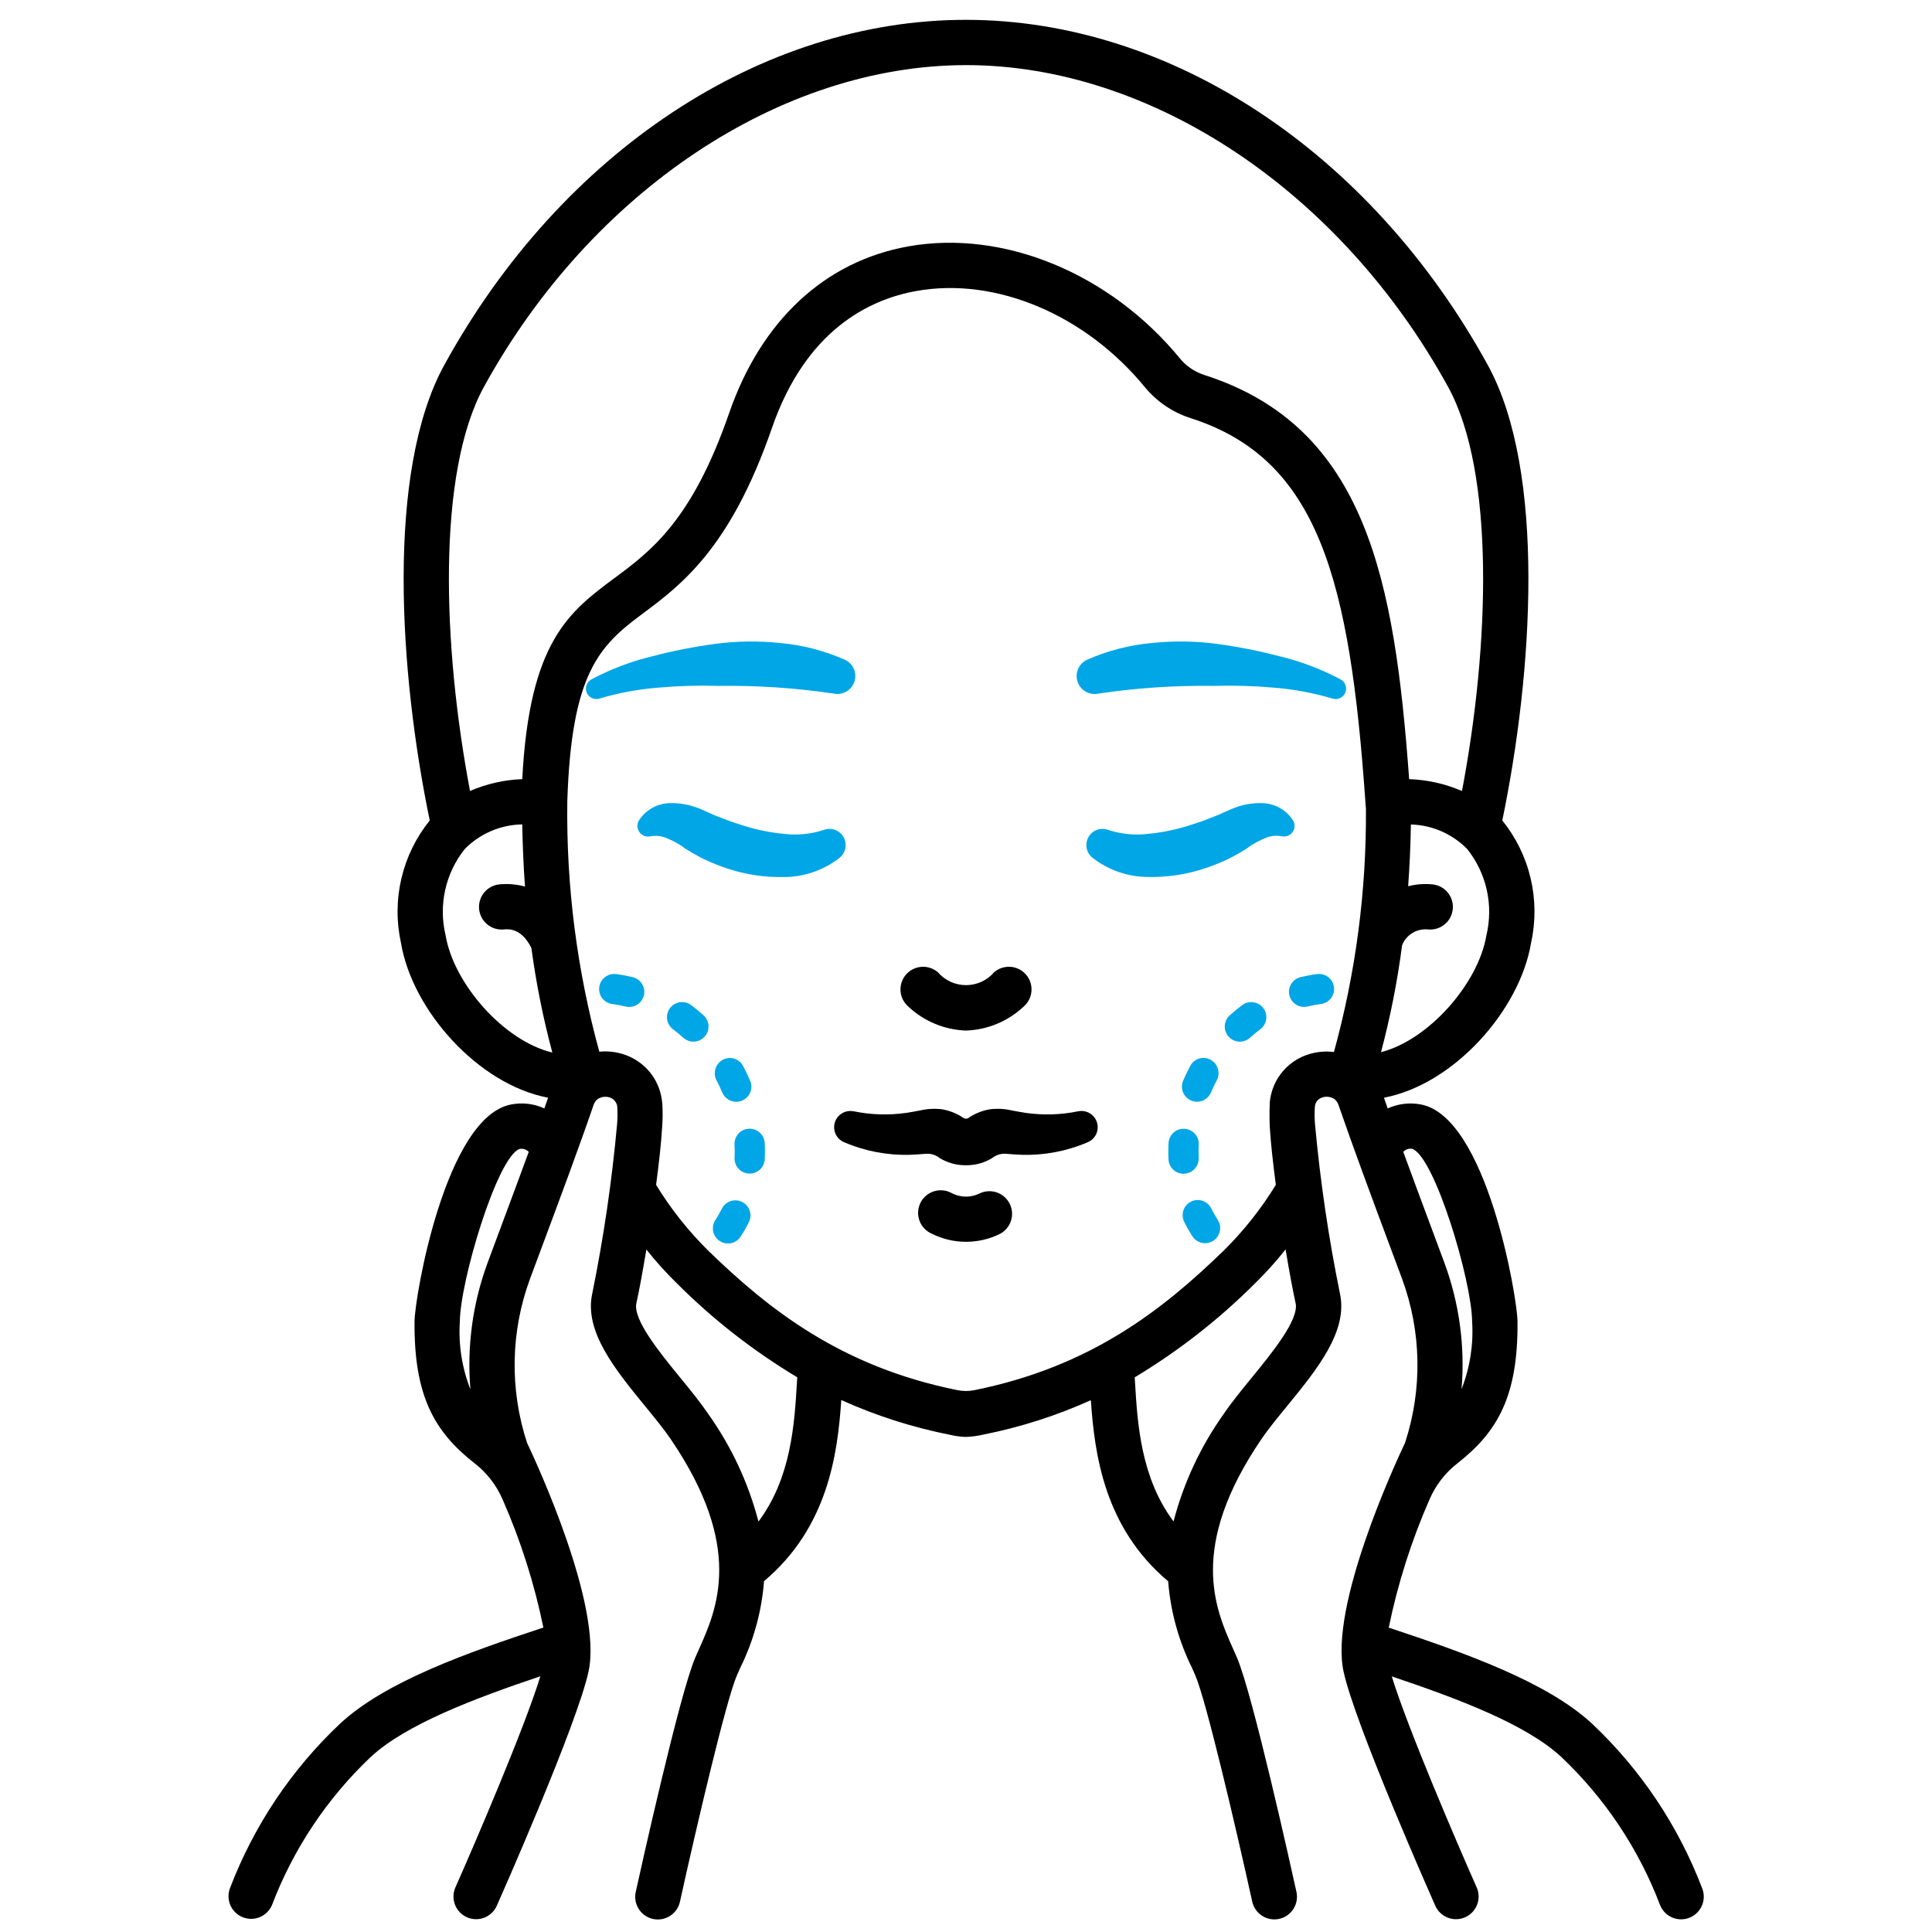 <svg width="512" height="512" viewBox="0 0 512 512" fill="none" xmlns="http://www.w3.org/2000/svg">
<path d="M256 273.108C261.696 272.917 267.128 270.658 271.28 266.752C272.486 265.714 273.231 264.24 273.35 262.653C273.468 261.066 272.952 259.497 271.914 258.29C270.876 257.084 269.401 256.34 267.814 256.221C266.227 256.102 264.658 256.618 263.452 257.656C262.529 258.728 261.385 259.588 260.099 260.178C258.813 260.767 257.415 261.073 256 261.073C254.585 261.073 253.187 260.767 251.901 260.178C250.615 259.588 249.471 258.728 248.548 257.656C247.951 257.142 247.258 256.751 246.51 256.505C245.761 256.258 244.971 256.162 244.186 256.221C243.4 256.28 242.633 256.493 241.93 256.848C241.227 257.203 240.6 257.693 240.086 258.29C239.572 258.888 239.181 259.58 238.934 260.329C238.688 261.077 238.592 261.867 238.65 262.653C238.709 263.439 238.922 264.205 239.277 264.908C239.633 265.612 240.123 266.238 240.72 266.752C244.872 270.658 250.304 272.917 256 273.108Z" fill="black"/>
<path d="M285.776 294.508H285.708C281.1 295.454 276.362 295.589 271.708 294.908C270.548 294.744 269.412 294.508 268.068 294.264C266.16 293.825 264.189 293.732 262.248 293.988C260.216 294.345 258.286 295.136 256.588 296.308C256.405 296.411 256.198 296.465 255.988 296.465C255.778 296.465 255.571 296.411 255.388 296.308C253.692 295.137 251.762 294.345 249.732 293.988C247.79 293.731 245.817 293.825 243.908 294.264C242.564 294.524 241.428 294.744 240.268 294.908C235.614 295.589 230.876 295.454 226.268 294.508H226.196C225.152 294.301 224.068 294.488 223.154 295.033C222.24 295.577 221.56 296.442 221.246 297.459C220.931 298.476 221.005 299.573 221.452 300.539C221.9 301.504 222.689 302.27 223.668 302.688C229.18 305.062 235.145 306.204 241.144 306.032C242.632 305.988 244.136 305.86 245.424 305.76C246.737 305.681 248.032 306.094 249.056 306.92C251.009 308.107 253.243 308.754 255.528 308.796H256.424C258.709 308.754 260.943 308.107 262.896 306.92C263.921 306.094 265.218 305.68 266.532 305.76C267.816 305.86 269.332 305.988 270.808 306.032C276.807 306.204 282.772 305.062 288.284 302.688C289.264 302.271 290.055 301.504 290.503 300.538C290.951 299.571 291.024 298.473 290.709 297.455C290.394 296.438 289.713 295.573 288.797 295.029C287.882 294.484 286.797 294.299 285.752 294.508H285.776Z" fill="black"/>
<path d="M259.84 316.156C258.658 316.787 257.339 317.116 256 317.116C254.661 317.116 253.342 316.787 252.16 316.156C251.446 315.77 250.661 315.533 249.853 315.459C249.044 315.385 248.229 315.475 247.457 315.725C246.685 315.975 245.971 316.379 245.36 316.913C244.748 317.447 244.251 318.099 243.899 318.831C243.547 319.562 243.347 320.357 243.311 321.168C243.275 321.979 243.404 322.789 243.69 323.549C243.976 324.308 244.414 325.002 244.976 325.588C245.538 326.173 246.213 326.639 246.96 326.956C249.771 328.361 252.87 329.092 256.012 329.092C259.154 329.092 262.253 328.361 265.064 326.956C266.421 326.222 267.442 324.994 267.917 323.527C268.393 322.06 268.284 320.466 267.615 319.076C266.946 317.686 265.768 316.608 264.324 316.064C262.881 315.52 261.284 315.553 259.864 316.156H259.84Z" fill="black"/>
<path d="M290.984 183.824L291.18 183.788C301.316 182.294 311.556 181.617 321.8 181.764C327.089 181.609 332.382 181.768 337.652 182.24C342.838 182.661 347.967 183.611 352.96 185.076L353.136 185.132C353.788 185.337 354.493 185.294 355.114 185.01C355.736 184.727 356.23 184.223 356.502 183.596C356.774 182.969 356.804 182.263 356.587 181.616C356.369 180.968 355.919 180.424 355.324 180.088C350.22 177.354 344.786 175.285 339.156 173.932C333.653 172.49 328.066 171.387 322.428 170.628C316.733 169.879 310.969 169.804 305.256 170.404C299.325 170.935 293.521 172.436 288.076 174.848C287.022 175.336 286.183 176.193 285.718 177.258C285.253 178.322 285.194 179.52 285.552 180.625C285.91 181.73 286.66 182.666 287.661 183.255C288.662 183.844 289.844 184.047 290.984 183.824Z" fill="#00A6E5"/>
<path d="M342.752 217.556C341.903 216.179 340.73 215.031 339.336 214.21C337.941 213.39 336.368 212.922 334.752 212.848C331.855 212.722 328.967 213.262 326.312 214.428L324.576 215.18L323.292 215.772C322.404 216.136 321.536 216.524 320.616 216.836C318.836 217.572 316.984 218.172 315.144 218.752C311.556 219.893 307.856 220.646 304.108 221C300.746 221.387 297.34 221.07 294.108 220.068L293.552 219.88C292.604 219.563 291.576 219.586 290.644 219.946C289.711 220.305 288.934 220.979 288.445 221.851C287.956 222.723 287.787 223.737 287.967 224.721C288.146 225.704 288.663 226.593 289.428 227.236C293.653 230.572 298.877 232.391 304.26 232.4C309.162 232.513 314.049 231.808 318.72 230.316C321 229.591 323.229 228.713 325.392 227.688C326.472 227.176 327.524 226.564 328.592 225.976L330.16 225.028C330.656 224.712 330.896 224.508 331.28 224.228C332.512 223.406 333.826 222.713 335.2 222.16C336.433 221.585 337.803 221.373 339.152 221.548L339.896 221.648C340.478 221.727 341.07 221.62 341.588 221.344C341.913 221.172 342.202 220.937 342.436 220.654C342.671 220.37 342.847 220.043 342.955 219.691C343.063 219.34 343.101 218.97 343.066 218.603C343.031 218.237 342.925 217.881 342.752 217.556Z" fill="#00A6E5"/>
<path d="M223.88 222.584C223.517 221.505 222.741 220.615 221.721 220.108C220.702 219.602 219.523 219.521 218.444 219.884L217.896 220.068C214.664 221.07 211.258 221.387 207.896 221C204.148 220.646 200.448 219.893 196.86 218.752C195.02 218.172 193.168 217.552 191.388 216.836C190.468 216.524 189.6 216.136 188.712 215.772L187.428 215.18L185.692 214.428C183.037 213.262 180.149 212.722 177.252 212.848C175.636 212.922 174.063 213.39 172.668 214.21C171.274 215.031 170.101 216.179 169.252 217.556C169.009 218.014 168.897 218.53 168.928 219.048C168.96 219.565 169.133 220.064 169.43 220.489C169.726 220.915 170.134 221.25 170.609 221.459C171.083 221.668 171.606 221.741 172.12 221.672L172.864 221.572C174.213 221.397 175.583 221.609 176.816 222.184C178.19 222.737 179.504 223.43 180.736 224.252C181.136 224.52 181.36 224.724 181.856 225.052L183.424 226C184.48 226.588 185.532 227.2 186.624 227.712C188.787 228.737 191.016 229.615 193.296 230.34C197.967 231.832 202.854 232.537 207.756 232.424C213.142 232.412 218.368 230.589 222.592 227.248C223.249 226.689 223.723 225.946 223.953 225.114C224.182 224.282 224.157 223.401 223.88 222.584Z" fill="#00A6E5"/>
<path d="M174.352 182.24C179.621 181.768 184.913 181.609 190.2 181.764C200.444 181.617 210.684 182.294 220.82 183.788L221.02 183.828C222.158 184.044 223.337 183.838 224.333 183.247C225.33 182.656 226.077 181.722 226.433 180.619C226.79 179.517 226.732 178.322 226.27 177.259C225.808 176.197 224.974 175.339 223.924 174.848C218.473 172.434 212.662 170.933 206.724 170.404C201.011 169.804 195.247 169.879 189.552 170.628C183.914 171.387 178.327 172.49 172.824 173.932C167.194 175.285 161.76 177.354 156.656 180.088C156.065 180.426 155.62 180.97 155.406 181.616C155.191 182.261 155.223 182.964 155.494 183.588C155.764 184.212 156.256 184.714 156.874 184.998C157.493 185.283 158.194 185.329 158.844 185.128L159.02 185.076C164.02 183.609 169.158 182.659 174.352 182.24Z" fill="#00A6E5"/>
<path d="M451.076 500.376C444.762 483.839 434.794 468.941 421.916 456.796C409.916 445.684 388.18 438.016 368.032 431.34C370.424 419.671 374.044 408.287 378.832 397.38C380.476 393.555 383.074 390.215 386.376 387.68C396.984 379.356 402.328 369.788 402.156 350.184C402.104 343.808 393.972 295.916 376.52 292.688C373.558 292.125 370.495 292.494 367.752 293.744C367.408 292.772 367.092 291.848 366.764 290.904C385.276 287.4 402.764 267.756 405.752 249.86C406.994 244.228 406.953 238.389 405.632 232.775C404.312 227.161 401.746 221.916 398.124 217.428C406.172 178.628 409.812 125.028 394.264 96.716C363.268 40.324 310.296 5.28 256 5.256C201.704 5.232 148.732 40.324 117.748 96.716C102.2 125.016 105.84 178.644 113.888 217.428C110.266 221.916 107.7 227.161 106.38 232.775C105.059 238.389 105.019 244.228 106.26 249.86C109.228 267.756 126.736 287.4 145.248 290.904C144.92 291.848 144.6 292.772 144.26 293.744C141.52 292.491 138.459 292.122 135.5 292.688C118.04 295.916 109.9 343.808 109.856 350.184C109.684 369.784 115.028 379.36 125.644 387.684C128.951 390.216 131.553 393.554 133.2 397.38C137.993 408.278 141.614 419.656 144 431.32C123.908 437.952 102.184 445.584 90.108 456.796C77.23 468.941 67.263 483.838 60.952 500.376C60.393 501.841 60.429 503.466 61.053 504.904C61.677 506.343 62.839 507.48 64.291 508.072C65.742 508.664 67.368 508.665 68.82 508.073C70.272 507.482 71.435 506.346 72.06 504.908C77.727 489.999 86.686 476.561 98.268 465.596C107.64 456.896 126.144 449.968 143.2 444.232C139.036 457.832 125.908 488.42 120.676 500.208C120.042 501.66 120.009 503.305 120.583 504.782C121.157 506.259 122.292 507.449 123.741 508.092C125.19 508.735 126.834 508.779 128.314 508.213C129.795 507.648 130.992 506.52 131.644 505.076C132.516 503.108 153.028 456.812 155.984 442.892C159.664 425.524 142.384 388.092 139.668 382.348C135.027 368.181 135.309 352.862 140.468 338.876L143.844 329.816C148.384 317.648 153.524 303.856 157.296 292.856C157.495 292.22 157.887 291.661 158.416 291.256C158.932 290.92 159.524 290.719 160.138 290.669C160.752 290.619 161.368 290.723 161.932 290.972C162.447 291.215 162.88 291.604 163.177 292.09C163.474 292.576 163.623 293.138 163.604 293.708C163.675 295.143 163.65 296.581 163.528 298.012C162.158 313.035 159.967 327.972 156.964 342.756C154.728 352.784 163.004 362.912 171.008 372.704C173.564 375.824 175.972 378.776 177.772 381.416C197.276 410.128 190.004 426.392 185.192 437.148L184.264 439.252C180.1 448.852 169.66 496.008 168.484 501.356C168.309 502.127 168.289 502.926 168.424 503.706C168.559 504.485 168.847 505.23 169.271 505.898C169.695 506.566 170.247 507.143 170.895 507.597C171.544 508.05 172.275 508.371 173.048 508.541C173.82 508.711 174.619 508.726 175.398 508.586C176.176 508.446 176.92 508.154 177.585 507.725C178.25 507.297 178.824 506.741 179.273 506.09C179.723 505.439 180.039 504.706 180.204 503.932C184.724 483.4 192.468 450.492 195.272 444.024L196.144 442.052C199.708 434.852 201.858 427.034 202.476 419.024C219.352 404.82 221.98 385.46 222.948 371.024C232.179 375.188 241.857 378.281 251.792 380.244C253.15 380.572 254.539 380.758 255.936 380.8C257.506 380.748 259.067 380.54 260.596 380.18C270.411 378.236 279.972 375.176 289.092 371.06C290.064 385.484 292.692 404.868 309.576 419.06C310.2 427.051 312.348 434.849 315.904 442.032L316.776 444.004C319.576 450.472 327.32 483.376 331.844 503.912C332.009 504.686 332.325 505.419 332.775 506.07C333.224 506.721 333.798 507.277 334.463 507.705C335.128 508.134 335.872 508.426 336.65 508.566C337.429 508.706 338.228 508.691 339 508.521C339.773 508.351 340.504 508.03 341.153 507.577C341.801 507.123 342.353 506.546 342.777 505.878C343.201 505.21 343.489 504.465 343.624 503.686C343.759 502.906 343.739 502.107 343.564 501.336C342.388 495.988 331.964 448.836 327.784 439.232L326.856 437.128C322.056 426.372 314.772 410.108 334.276 381.396C336.076 378.756 338.484 375.796 341.04 372.684C349.04 362.892 357.32 352.764 355.084 342.732C352.073 327.953 349.873 313.02 348.496 298C348.36 296.45 348.347 294.892 348.456 293.34C348.476 292.83 348.641 292.336 348.93 291.915C349.22 291.495 349.623 291.165 350.092 290.964C350.656 290.716 351.272 290.611 351.886 290.661C352.5 290.711 353.092 290.912 353.608 291.248C354.139 291.651 354.529 292.211 354.724 292.848C358.516 303.852 363.64 317.648 368.18 329.816L371.556 338.876C376.715 352.862 376.997 368.181 372.356 382.348C369.632 388.092 352.356 425.524 356.04 442.892C358.996 456.812 379.508 503.108 380.38 505.076C381.032 506.52 382.229 507.648 383.71 508.213C385.19 508.779 386.834 508.735 388.283 508.092C389.732 507.449 390.867 506.259 391.441 504.782C392.015 503.305 391.982 501.66 391.348 500.208C386.12 488.428 373.008 457.892 368.836 444.264C386.436 450.184 404.384 456.932 413.748 465.6C425.331 476.563 434.288 489.999 439.952 504.908C440.403 506.012 441.173 506.957 442.163 507.622C443.153 508.286 444.319 508.641 445.512 508.64C446.287 508.641 447.055 508.49 447.772 508.196C448.503 507.9 449.168 507.462 449.729 506.909C450.291 506.356 450.738 505.697 451.045 504.971C451.352 504.244 451.512 503.465 451.518 502.676C451.523 501.888 451.373 501.106 451.076 500.376ZM132.576 325.62L129.2 334.704C125.257 345.398 123.708 356.826 124.66 368.184C122.428 362.494 121.472 356.384 121.86 350.284C121.948 339.368 131.832 306.484 137.692 304.484C138.13 304.401 138.581 304.428 139.006 304.562C139.43 304.697 139.815 304.936 140.124 305.256C137.636 312.048 135.02 319.068 132.576 325.62ZM393.904 247.9C391.808 260.532 378.704 275.588 365.976 278.84C368.459 269.515 370.329 260.037 371.576 250.468C372.114 249.128 373.072 247.998 374.305 247.248C375.539 246.498 376.983 246.168 378.42 246.308C379.207 246.388 380.001 246.313 380.759 246.085C381.516 245.857 382.221 245.482 382.833 244.981C383.444 244.48 383.951 243.863 384.324 243.166C384.696 242.468 384.927 241.704 385.004 240.917C385.08 240.13 385 239.336 384.768 238.58C384.536 237.824 384.157 237.121 383.652 236.512C383.148 235.903 382.528 235.4 381.829 235.031C381.129 234.662 380.363 234.436 379.576 234.364C377.43 234.16 375.264 234.329 373.176 234.864C373.568 229.531 373.809 224.075 373.9 218.496C379.531 218.65 384.881 220.985 388.824 225.008C391.359 228.184 393.134 231.898 394.015 235.866C394.895 239.833 394.857 243.949 393.904 247.9ZM128.26 102.496C156.704 50.736 206.844 17.276 256 17.256C305.156 17.236 355.3 50.736 383.744 102.496C396.264 125.296 394.732 171.224 387.44 209.632C383.012 207.712 378.263 206.643 373.44 206.48C369.6 154.068 362.2 113.2 319.272 99.412C316.705 98.609 314.426 97.081 312.708 95.012C294.22 72.452 265.972 60.788 240.74 65.288C218.592 69.244 201.72 84.944 193.224 109.496C183.38 137.956 172.464 146.064 162.824 153.212C150.756 162.176 140.284 170.088 138.404 206.48C133.635 206.656 128.94 207.719 124.56 209.616C117.284 171.22 115.736 125.288 128.26 102.496ZM118.096 247.9C117.141 243.95 117.1 239.835 117.978 235.868C118.855 231.9 120.628 228.186 123.16 225.008C127.185 220.914 132.659 218.568 138.4 218.476C138.5 224.076 138.732 229.58 139.128 234.952C136.938 234.35 134.657 234.151 132.396 234.364C131.608 234.436 130.843 234.662 130.143 235.031C129.444 235.4 128.824 235.903 128.32 236.512C127.815 237.121 127.436 237.824 127.204 238.58C126.972 239.336 126.892 240.13 126.968 240.917C127.045 241.704 127.276 242.468 127.648 243.166C128.021 243.863 128.527 244.48 129.139 244.981C129.751 245.482 130.456 245.857 131.213 246.085C131.971 246.313 132.765 246.388 133.552 246.308C134.716 246.2 138.2 245.908 140.828 251.248C142.082 260.584 143.934 269.829 146.372 278.928C133.52 275.888 120.216 260.66 118.096 247.9ZM211.2 366.26C210.552 377.324 209.676 391.632 201 403.228C198.332 392.975 193.812 383.296 187.664 374.668C185.576 371.588 183 368.436 180.272 365.1C174.956 358.6 167.68 349.704 168.648 345.364C169.336 342.292 170.3 337.104 171.296 331.132C173.791 334.283 176.485 337.271 179.36 340.08C188.939 349.661 199.66 358.029 211.28 364.996C211.26 365.432 211.228 365.812 211.2 366.26ZM331.72 365.1C328.992 368.436 326.416 371.588 324.328 374.668C318.185 383.288 313.669 392.957 311 403.2C302.336 391.6 301.44 377.324 300.788 366.276C300.764 365.828 300.732 365.444 300.708 365.008C312.328 358.027 323.051 349.65 332.636 340.064C335.51 337.251 338.202 334.258 340.696 331.104C341.692 337.08 342.66 342.272 343.348 345.344C344.316 349.704 337.036 358.6 331.72 365.1ZM345.2 280C342.807 281.061 340.741 282.741 339.213 284.866C337.685 286.992 336.752 289.486 336.508 292.092C336.508 292.092 336.344 296.128 336.508 298.744C336.764 302.908 337.364 308.308 338.108 313.996C334.217 320.354 329.569 326.215 324.264 331.452C308.264 346.96 289.18 362.172 258.228 368.404C256.744 368.7 255.216 368.7 253.732 368.404C222.78 362.172 203.704 346.96 187.696 331.452C182.399 326.215 177.757 320.355 173.872 314C174.628 308.312 175.224 302.92 175.472 298.752C175.633 296.726 175.651 294.692 175.524 292.664C175.524 292.628 175.476 292.132 175.472 292.1C175.232 289.495 174.301 287 172.777 284.874C171.253 282.747 169.19 281.065 166.8 280C164.298 278.884 161.55 278.439 158.824 278.708C152.908 257.157 150.052 234.882 150.34 212.536C150.34 212.488 150.34 212.44 150.34 212.392C151.416 178.496 158.8 171.2 170 162.856C180.472 155.076 193.512 145.392 204.572 113.428C213.556 87.46 230.348 79.348 242.852 77.116C263.88 73.344 287.652 83.376 303.432 102.636C306.617 106.484 310.845 109.332 315.608 110.836C349.468 121.716 357.756 153.636 361.868 212.836V213.048C361.868 213.048 361.892 213.16 361.9 213.22C361.928 213.62 361.96 214.02 361.988 214.42C362.129 236.166 359.275 257.828 353.508 278.796C350.681 278.436 347.809 278.852 345.2 280ZM371.868 305.248C372.168 304.928 372.542 304.687 372.957 304.548C373.373 304.408 373.816 304.374 374.248 304.448C380.16 306.448 390.044 339.344 390.132 350.26C390.512 356.345 389.557 362.439 387.332 368.116C388.275 356.781 386.729 345.378 382.8 334.704L379.42 325.62C376.98 319.068 374.364 312.048 371.88 305.256L371.868 305.248Z" fill="black"/>
<path d="M167.7 258.964C166.291 258.617 164.863 258.35 163.424 258.164C162.894 258.076 162.353 258.096 161.831 258.222C161.309 258.349 160.819 258.579 160.388 258.898C159.957 259.218 159.594 259.622 159.323 260.084C159.051 260.547 158.875 261.06 158.805 261.592C158.736 262.124 158.774 262.665 158.918 263.182C159.062 263.699 159.308 264.182 159.642 264.602C159.977 265.022 160.392 265.37 160.864 265.626C161.335 265.882 161.854 266.04 162.388 266.092C163.533 266.245 164.67 266.46 165.792 266.736C166.105 266.814 166.426 266.853 166.748 266.852C167.725 266.851 168.668 266.492 169.399 265.844C170.13 265.195 170.598 264.301 170.715 263.331C170.832 262.361 170.59 261.382 170.035 260.578C169.479 259.774 168.649 259.198 167.7 258.964Z" fill="#00A6E5"/>
<path d="M198.452 299.124C197.927 299.15 197.413 299.279 196.938 299.504C196.463 299.729 196.037 300.046 195.685 300.435C195.332 300.825 195.06 301.28 194.883 301.775C194.707 302.27 194.63 302.795 194.656 303.32C194.688 303.948 194.708 304.58 194.704 305.232C194.704 305.772 194.704 306.316 194.668 306.832C194.644 307.356 194.723 307.881 194.902 308.375C195.08 308.869 195.354 309.323 195.708 309.711C196.062 310.099 196.489 310.414 196.965 310.637C197.44 310.86 197.955 310.988 198.48 311.012H198.668C199.698 311.013 200.688 310.617 201.433 309.906C202.178 309.195 202.621 308.224 202.668 307.196C202.7 306.536 202.712 305.876 202.712 305.228C202.712 304.452 202.712 303.676 202.656 302.896C202.597 301.839 202.122 300.848 201.334 300.141C200.545 299.434 199.509 299.068 198.452 299.124Z" fill="#00A6E5"/>
<path d="M183.152 266.36C182.732 266.044 182.254 265.815 181.745 265.685C181.236 265.554 180.706 265.525 180.186 265.6C179.666 265.674 179.166 265.85 178.714 266.118C178.262 266.385 177.867 266.739 177.552 267.16C177.237 267.58 177.008 268.058 176.877 268.567C176.747 269.076 176.718 269.605 176.792 270.125C176.866 270.645 177.042 271.146 177.31 271.598C177.578 272.05 177.932 272.444 178.352 272.76C179.288 273.458 180.197 274.209 181.08 275.012C181.867 275.723 182.905 276.093 183.965 276.04C185.025 275.987 186.02 275.515 186.732 274.728C187.444 273.94 187.814 272.903 187.761 271.843C187.707 270.783 187.235 269.787 186.448 269.076C185.392 268.112 184.284 267.2 183.152 266.36Z" fill="#00A6E5"/>
<path d="M191.424 289.544C191.841 290.522 192.629 291.294 193.616 291.691C194.602 292.088 195.706 292.077 196.684 291.66C197.662 291.243 198.435 290.454 198.831 289.468C199.228 288.481 199.217 287.378 198.8 286.4C198.248 285.108 197.636 283.836 197.076 282.8C197.012 282.664 196.876 282.4 196.796 282.276C196.258 281.392 195.395 280.754 194.392 280.5C193.389 280.246 192.326 280.395 191.432 280.916C190.526 281.445 189.861 282.305 189.575 283.315C189.29 284.325 189.406 285.406 189.9 286.332C190.448 287.38 190.964 288.456 191.424 289.544Z" fill="#00A6E5"/>
<path d="M196.664 318.52C196.193 318.286 195.681 318.147 195.157 318.111C194.633 318.075 194.106 318.143 193.608 318.31C193.11 318.478 192.65 318.742 192.254 319.087C191.858 319.433 191.534 319.853 191.3 320.324C190.788 321.354 190.218 322.354 189.592 323.32C189.299 323.76 189.096 324.255 188.995 324.775C188.894 325.294 188.898 325.829 189.005 326.347C189.112 326.865 189.322 327.357 189.62 327.794C189.919 328.231 190.302 328.604 190.746 328.892C191.19 329.18 191.687 329.377 192.208 329.472C192.728 329.566 193.263 329.556 193.78 329.443C194.297 329.329 194.786 329.114 195.219 328.81C195.653 328.506 196.021 328.119 196.304 327.672C197.097 326.451 197.818 325.185 198.464 323.88C198.936 322.93 199.011 321.832 198.673 320.827C198.336 319.822 197.613 318.992 196.664 318.52Z" fill="#00A6E5"/>
<path d="M329.2 266.36C328.067 267.208 326.964 268.115 325.892 269.08C325.105 269.792 324.633 270.788 324.579 271.848C324.526 272.908 324.896 273.945 325.608 274.732C326.32 275.52 327.315 275.992 328.375 276.045C329.435 276.098 330.473 275.728 331.26 275.016C332.145 274.216 333.056 273.466 333.992 272.764C334.412 272.449 334.766 272.054 335.034 271.602C335.302 271.15 335.478 270.65 335.552 270.13C335.626 269.61 335.597 269.081 335.467 268.572C335.337 268.063 335.107 267.585 334.792 267.164C334.477 266.744 334.082 266.39 333.63 266.123C333.178 265.855 332.678 265.679 332.158 265.605C331.638 265.53 331.108 265.559 330.599 265.69C330.09 265.82 329.612 266.049 329.192 266.364L329.2 266.36Z" fill="#00A6E5"/>
<path d="M348.908 258.16C347.47 258.346 346.044 258.613 344.636 258.96C343.688 259.194 342.857 259.766 342.302 260.57C341.747 261.373 341.504 262.352 341.621 263.322C341.737 264.291 342.205 265.185 342.935 265.834C343.665 266.483 344.607 266.842 345.584 266.844C345.906 266.845 346.227 266.806 346.54 266.728C347.664 266.453 348.801 266.238 349.948 266.084C350.481 266.031 350.999 265.872 351.469 265.615C351.94 265.359 352.354 265.01 352.688 264.59C353.021 264.171 353.266 263.688 353.409 263.171C353.553 262.655 353.59 262.115 353.521 261.583C353.451 261.052 353.275 260.54 353.004 260.078C352.732 259.615 352.37 259.212 351.94 258.893C351.51 258.573 351.02 258.343 350.499 258.217C349.978 258.09 349.437 258.073 348.908 258.16Z" fill="#00A6E5"/>
<path d="M315.656 291.648C316.153 291.861 316.688 291.97 317.228 291.968C318.011 291.969 318.778 291.739 319.432 291.308C320.086 290.878 320.599 290.264 320.908 289.544C321.367 288.456 321.881 287.38 322.452 286.316C322.946 285.39 323.062 284.308 322.775 283.299C322.489 282.289 321.822 281.429 320.916 280.9C320.022 280.379 318.959 280.23 317.956 280.485C316.953 280.739 316.09 281.376 315.552 282.26C315.476 282.392 315.336 282.66 315.276 282.784C314.712 283.832 314.104 285.104 313.548 286.384C313.339 286.868 313.229 287.388 313.222 287.915C313.215 288.442 313.312 288.965 313.508 289.454C313.704 289.943 313.995 290.389 314.363 290.765C314.732 291.142 315.171 291.442 315.656 291.648Z" fill="#00A6E5"/>
<path d="M321.032 320.324C320.806 319.841 320.486 319.409 320.09 319.052C319.694 318.695 319.232 318.421 318.728 318.245C318.225 318.069 317.692 317.996 317.161 318.029C316.629 318.063 316.109 318.202 315.632 318.439C315.155 318.675 314.729 319.005 314.381 319.409C314.033 319.812 313.769 320.281 313.605 320.788C313.441 321.295 313.379 321.829 313.425 322.36C313.47 322.891 313.621 323.408 313.868 323.88C314.514 325.184 315.235 326.45 316.028 327.672C316.611 328.548 317.516 329.159 318.547 329.372C319.578 329.586 320.651 329.384 321.534 328.812C322.417 328.239 323.039 327.341 323.265 326.313C323.491 325.285 323.302 324.21 322.74 323.32C322.116 322.353 321.546 321.353 321.032 320.324Z" fill="#00A6E5"/>
<path d="M313.852 311.032C314.377 311.008 314.892 310.88 315.367 310.657C315.843 310.434 316.27 310.119 316.624 309.731C316.978 309.343 317.252 308.889 317.43 308.395C317.609 307.901 317.688 307.377 317.664 306.852C317.664 306.316 317.632 305.772 317.632 305.252C317.632 304.6 317.632 303.968 317.676 303.34C317.729 302.279 317.358 301.24 316.646 300.453C315.933 299.665 314.937 299.193 313.876 299.14C312.815 299.087 311.777 299.457 310.989 300.17C310.201 300.883 309.729 301.879 309.676 302.94C309.64 303.72 309.62 304.496 309.624 305.272C309.624 305.92 309.624 306.58 309.664 307.24C309.711 308.268 310.154 309.239 310.899 309.95C311.644 310.661 312.634 311.057 313.664 311.056L313.852 311.032Z" fill="#00A6E5"/>
</svg>
